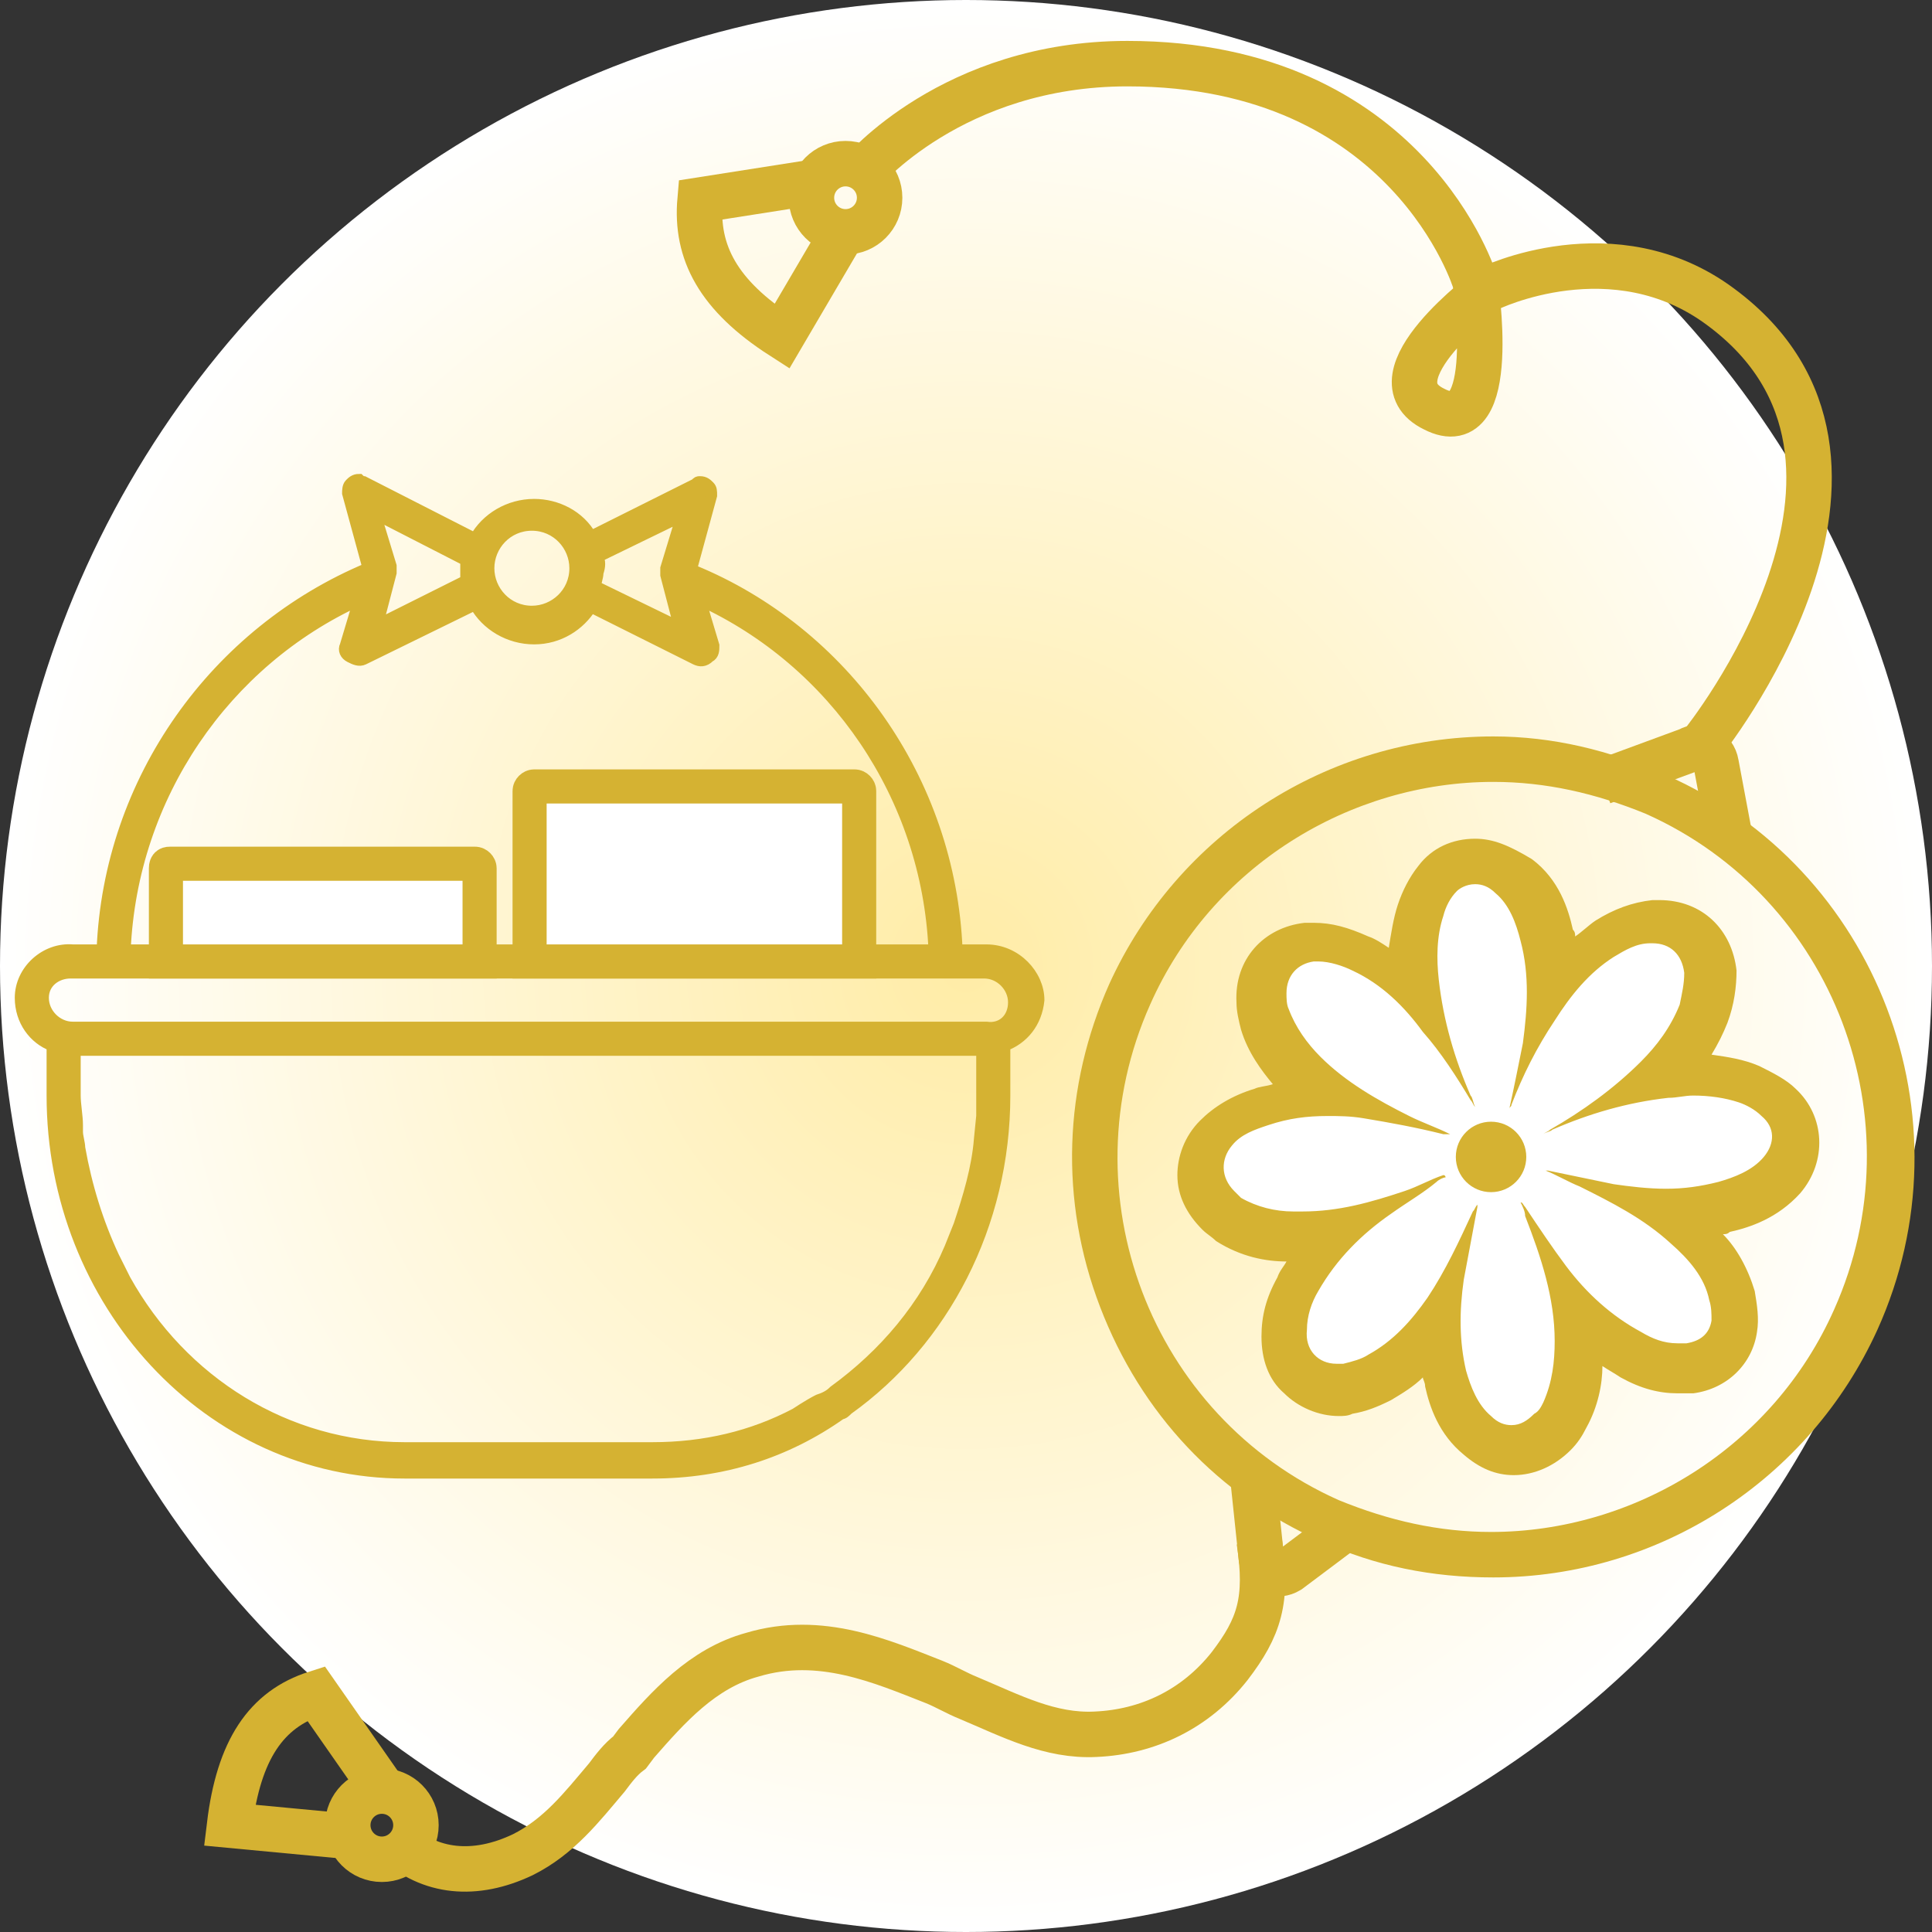 <?xml version="1.0" encoding="utf-8"?>
<!-- Generator: Adobe Illustrator 26.0.3, SVG Export Plug-In . SVG Version: 6.00 Build 0)  -->
<svg version="1.1" id="Layer_2" xmlns="http://www.w3.org/2000/svg" xmlns:xlink="http://www.w3.org/1999/xlink" x="0px" y="0px"
	 width="85px" height="85px" viewBox="0 0 85 85" enable-background="new 0 0 85 85" xml:space="preserve">
<rect x="0" y="0" width="85" height="85" fill="#333333" stroke="none"/>
<radialGradient id="SVGID_1_" cx="42.5" cy="42.5" r="42.5" gradientUnits="userSpaceOnUse">
	<stop  offset="0" style="stop-color:#FFECA6"/>
	<stop  offset="1" style="stop-color:#FFFFFF"/>
</radialGradient>
<circle fill="url(#SVGID_1_)" cx="42.5" cy="42.5" r="42.5"/>
<g>
	<path fill="#D5B232" stroke="#D5B232" stroke-width="0.5" stroke-miterlimit="10" d="M43.4,41.8l-1.3,0c-0.3-7.5-5-14-11.6-16.7
		c0,0-0.1,0-0.1,0v0l0.9-3.3c0-0.2,0-0.3-0.1-0.4c-0.1-0.1-0.2-0.2-0.4-0.2c0,0,0,0,0,0v0c-0.1,0-0.1,0-0.2,0.1l-4.6,2.3
		c-0.5-0.9-1.5-1.4-2.5-1.4c-1.1,0-2.1,0.6-2.6,1.5L16,21.2c-0.1,0-0.2-0.1-0.2-0.1c-0.2,0-0.3,0.1-0.4,0.2
		c-0.1,0.1-0.1,0.3-0.1,0.4l0.9,3.3l0,0C9.5,27.8,4.8,34.3,4.5,41.8H3.2c-1.2-0.1-2.3,0.9-2.3,2.1v0c0,1,0.6,1.8,1.4,2.1
		c0,1.2,0,2.2,0,2.2c0,9.1,6.9,16.6,15.5,16.6h10.9c3.1,0,5.9-0.9,8.3-2.6l0,0c0.1,0,0.2-0.1,0.3-0.2c4.2-3,6.9-8.1,6.9-13.8v-2.2
		c0.8-0.3,1.4-1,1.5-2l0,0v0C45.7,42.9,44.7,41.8,43.4,41.8z M26.3,24.5l3.7-1.8l-0.7,2.3c0,0.1,0,0.2,0,0.3l0.6,2.3l-3.7-1.8
		c0-0.2,0.1-0.4,0.1-0.6C26.4,24.9,26.4,24.7,26.3,24.5z M23.4,23.1c1.1,0,1.9,0.9,1.9,1.9c0,1.1-0.9,1.9-1.9,1.9
		c-1.1,0-1.9-0.9-1.9-1.9C21.5,24,22.3,23.1,23.4,23.1z M20.4,24.6c0,0,0.1,0,0.1,0c0,0.2,0,0.3,0,0.5s0,0.3,0,0.5c0,0-0.1,0-0.1,0
		l-3.8,1.9l0.6-2.3c0-0.1,0-0.2,0-0.3l-0.7-2.3L20.4,24.6z M15.8,26.4l-0.6,2h0c-0.1,0.2,0,0.4,0.2,0.5c0.2,0.1,0.4,0.2,0.6,0.1
		l4.9-2.4c0.5,0.9,1.5,1.5,2.6,1.5c1.1,0,2-0.6,2.5-1.4l4.6,2.3v0c0.2,0.1,0.4,0.1,0.6-0.1c0.2-0.1,0.2-0.3,0.2-0.5l-0.6-2
		c5.9,2.7,10,8.6,10.3,15.4h-0.7l-34,0H5.5C5.8,35,9.9,29.1,15.8,26.4z M43.2,48.3c0,0.3,0,0.6,0,0.8l-0.1,1
		c-0.1,1.3-0.5,2.6-0.9,3.8l-0.4,1c-1.1,2.6-2.9,4.7-5.1,6.3h0c-0.2,0.2-0.4,0.3-0.7,0.4c-0.4,0.2-1,0.6-1,0.6c-1.9,1-4,1.5-6.3,1.5
		H17.8c-5.2,0-9.8-2.9-12.3-7.4l-0.5-1c-0.7-1.5-1.2-3.1-1.5-4.8h0c0-0.2-0.1-0.5-0.1-0.7c0-0.1,0-0.2,0-0.3h0
		c0-0.4-0.1-0.9-0.1-1.3v0c0,0,0-1,0-2l0,0h39.9V48.3z M43.4,45.2L43.4,45.2l-40.2,0c-0.7,0-1.3-0.6-1.3-1.3c0-0.7,0.6-1.1,1.2-1.1
		l0,0h40.2c0.7,0,1.3,0.6,1.3,1.3C44.6,44.8,44.1,45.3,43.4,45.2z"/>
	<line fill="#555555" stroke="#D5B232" stroke-miterlimit="10" x1="16" y1="42.3" x2="7.5" y2="42.3"/>
	<line fill="#555555" stroke="#D5B232" stroke-miterlimit="10" x1="30.6" y1="42.3" x2="17.1" y2="42.3"/>
	<path fill="#FFFFFF" stroke="#D5B232" stroke-width="1.5" stroke-miterlimit="10" d="M37.8,42.3H23.3v-7.5c0-0.1,0.1-0.2,0.2-0.2
		h14.1c0.1,0,0.2,0.1,0.2,0.2V42.3z"/>
	<path fill="#FFFFFF" stroke="#D5B232" stroke-width="1.5" stroke-miterlimit="10" d="M21.1,42.3H7.3v-4.1C7.3,38,7.4,38,7.5,38
		h13.4c0.1,0,0.2,0.1,0.2,0.2V42.3z"/>
	<g>
		<g>
			<path fill="none" stroke="#D5B232" stroke-width="2" stroke-miterlimit="10" d="M17.4,81c1.5,1.4,3.5,1.6,5.6,0.6
				c1.6-0.8,2.6-2.1,3.7-3.4c0.3-0.4,0.6-0.8,1-1.1l0.3-0.4c1.4-1.6,2.9-3.3,5.1-3.9c3-0.9,5.7,0.3,8,1.2c0.5,0.2,1,0.5,1.5,0.7
				c1.9,0.8,3.6,1.7,5.6,1.6c2.3-0.1,4.4-1.1,5.9-3c1.3-1.7,1.7-2.9,1.3-5.5"/>
		</g>
		<g>
			<g>
				<g>
					<path fill="#FFFFFF" d="M66.4,63.9c-0.6,0-1.1-0.2-1.6-0.6c-0.9-0.8-1.2-1.7-1.4-2.5c-0.2-0.8-0.3-1.6-0.3-2.4
						c-0.7,0.9-1.5,1.8-2.7,2.4c-0.5,0.2-0.9,0.4-1.4,0.5c-0.2,0-0.3,0-0.5,0c-0.6,0-1.2-0.2-1.7-0.7c-0.4-0.5-0.7-1.1-0.7-1.8
						c0-0.7,0.2-1.4,0.6-2.2c0.4-0.8,1-1.5,1.7-2.2c-0.5,0.1-1,0.1-1.4,0.1c-0.2,0-0.3,0-0.5,0c-0.8,0-1.8-0.2-2.8-0.8
						c-0.2-0.1-0.3-0.2-0.5-0.4c-0.5-0.5-0.8-1.1-0.8-1.7c0-0.6,0.2-1.2,0.7-1.7c0.5-0.5,1.2-0.9,2-1.2c0.9-0.3,1.8-0.4,2.8-0.4
						c-0.4-0.3-0.7-0.6-1.1-1c-0.6-0.6-1.3-1.4-1.6-2.5c-0.1-0.3-0.2-0.6-0.2-0.9c-0.1-1.3,0.8-2.3,2.1-2.4c0.1,0,0.2,0,0.3,0
						c0.6,0,1.3,0.2,2,0.5c1,0.5,1.8,1.1,2.4,1.8c0-0.2,0-0.3-0.1-0.5c-0.1-0.9-0.1-2,0.3-3.2c0.2-0.5,0.4-1,0.8-1.4
						c0.5-0.6,1.1-0.9,1.7-0.9c0.6,0,1.1,0.2,1.6,0.6c0.9,0.8,1.3,1.9,1.4,2.6c0.2,0.7,0.3,1.5,0.3,2.3c0.6-0.7,1.3-1.5,2.2-2.1
						c0.7-0.5,1.4-0.7,2.1-0.8c0.1,0,0.1,0,0.2,0c1.3,0,2.2,0.9,2.4,2.2c0.1,0.6,0,1.2-0.3,1.8c-0.4,1-1,1.9-2,2.8c0,0,0,0,0,0
						c0.1,0,0.3,0,0.4,0c0.4,0,0.8-0.1,1.2-0.1c0.9,0,1.7,0.1,2.4,0.4c0.5,0.2,0.9,0.5,1.3,0.8c1,0.9,1,2.2,0.2,3.2
						c-0.8,0.9-1.8,1.2-2.6,1.4c-0.8,0.2-1.5,0.3-2.4,0.3c0.3,0.2,0.5,0.4,0.7,0.6c0.8,0.7,1.7,1.6,2,3c0.1,0.4,0.2,0.9,0.1,1.4
						c-0.1,1-0.9,1.7-1.9,1.9c-0.2,0-0.3,0-0.5,0c-0.7,0-1.3-0.2-2.1-0.6c-0.8-0.4-1.6-1-2.3-1.7c0.1,0.4,0.1,0.8,0.1,1.2
						c0,0.8,0,2-0.6,3.1c-0.1,0.3-0.3,0.5-0.5,0.7C67.7,63.7,67.1,63.9,66.4,63.9z"/>
					<path fill="#D5B232" d="M64.9,38.9c0.3,0,0.6,0.1,0.9,0.4c0.6,0.5,0.9,1.3,1.1,2.1c0.4,1.5,0.3,3,0.1,4.5c-0.2,1-0.4,2-0.6,2.9
						c0-0.1,0.1-0.1,0.1-0.2c0.5-1.3,1.1-2.5,1.9-3.7c0.7-1.1,1.5-2.1,2.6-2.8c0.5-0.3,1-0.6,1.6-0.6c0,0,0.1,0,0.1,0
						c0.8,0,1.3,0.5,1.4,1.3c0,0.5-0.1,0.9-0.2,1.4c-0.4,1-1,1.8-1.7,2.5c-1.2,1.2-2.6,2.2-4,3c-0.1,0.1-0.2,0.1-0.3,0.2
						c0.1-0.1,0.3-0.1,0.4-0.2c1.6-0.7,3.3-1.2,5.1-1.4c0.4,0,0.7-0.1,1.1-0.1c0.7,0,1.4,0.1,2,0.3c0.3,0.1,0.7,0.3,1,0.6
						c0.6,0.5,0.6,1.2,0.1,1.8c-0.5,0.6-1.3,0.9-2,1.1c-0.8,0.2-1.5,0.3-2.3,0.3c-0.8,0-1.6-0.1-2.3-0.2c-1-0.2-1.9-0.4-2.9-0.6
						c0,0-0.1,0-0.1,0c0.5,0.2,1,0.5,1.5,0.7c1.4,0.7,2.8,1.4,4,2.5c0.8,0.7,1.5,1.5,1.7,2.5c0.1,0.3,0.1,0.6,0.1,0.9
						c-0.1,0.6-0.5,0.9-1.1,1c-0.1,0-0.2,0-0.4,0c-0.6,0-1.1-0.2-1.6-0.5c-1.3-0.7-2.4-1.7-3.3-2.9c-0.6-0.8-1.2-1.7-1.8-2.6
						c-0.1-0.1-0.1-0.2-0.2-0.2c0.1,0.2,0.2,0.4,0.2,0.6c0.7,1.8,1.3,3.6,1.3,5.5c0,0.9-0.1,1.8-0.5,2.7c-0.1,0.2-0.2,0.4-0.4,0.5
						c-0.3,0.3-0.6,0.5-1,0.5c-0.3,0-0.6-0.1-0.9-0.4c-0.6-0.5-0.9-1.3-1.1-2c-0.3-1.3-0.3-2.6-0.1-4c0.2-1.1,0.4-2.1,0.6-3.2
						c0,0,0-0.1,0-0.1c-0.1,0.1-0.1,0.2-0.2,0.3c-0.6,1.3-1.2,2.6-2,3.8c-0.7,1-1.5,1.9-2.6,2.5c-0.3,0.2-0.7,0.3-1.1,0.4
						c-0.1,0-0.2,0-0.3,0c-0.8,0-1.4-0.6-1.3-1.5c0-0.6,0.2-1.2,0.5-1.7c0.8-1.4,1.9-2.5,3.2-3.4c0.7-0.5,1.4-0.9,2-1.4
						c0.1-0.1,0.3-0.2,0.4-0.2c0,0,0-0.1-0.1-0.1c-0.6,0.2-1.1,0.5-1.7,0.7c-1.5,0.5-2.9,0.9-4.5,0.9c-0.1,0-0.3,0-0.4,0
						c-0.8,0-1.6-0.2-2.3-0.6c-0.1-0.1-0.2-0.2-0.3-0.3c-0.6-0.6-0.6-1.4-0.1-2c0.4-0.5,1-0.7,1.6-0.9c0.9-0.3,1.7-0.4,2.6-0.4
						c0.5,0,1,0,1.6,0.1c1.2,0.2,2.3,0.4,3.5,0.7c0.1,0,0.1,0,0.2,0c0,0,0.1,0,0.1,0c-0.6-0.3-1.2-0.5-1.8-0.8
						c-1.4-0.7-2.8-1.5-3.9-2.6c-0.6-0.6-1.1-1.3-1.4-2.1c-0.1-0.2-0.1-0.5-0.1-0.7c0-0.8,0.5-1.3,1.2-1.4c0.1,0,0.2,0,0.2,0
						c0.5,0,1.1,0.2,1.5,0.4c1.3,0.6,2.3,1.6,3.1,2.7c0.8,0.9,1.5,2,2.1,3c0.1,0.1,0.1,0.2,0.2,0.3c-0.1-0.2-0.1-0.4-0.2-0.5
						c-0.7-1.6-1.2-3.3-1.4-5.1c-0.1-0.9-0.1-1.9,0.2-2.8c0.1-0.4,0.3-0.8,0.6-1.1C64.2,39.1,64.5,38.9,64.9,38.9 M64.9,36.9
						c-1,0-1.9,0.4-2.5,1.2c-0.4,0.5-0.7,1.1-0.9,1.7c-0.2,0.6-0.3,1.3-0.4,1.9c-0.3-0.2-0.6-0.4-0.9-0.5c-0.9-0.4-1.6-0.6-2.4-0.6
						c-0.1,0-0.3,0-0.4,0c-1.8,0.2-3.1,1.6-3,3.5c0,0.4,0.1,0.8,0.2,1.2c0.3,1,0.9,1.8,1.4,2.4c-0.3,0.1-0.6,0.1-0.8,0.2
						c-1,0.3-1.8,0.8-2.4,1.4c-0.7,0.7-1,1.6-1,2.4c0,0.9,0.4,1.7,1.1,2.4c0.2,0.2,0.4,0.3,0.6,0.5c1.1,0.7,2.2,0.9,3.1,0.9
						c-0.1,0.2-0.3,0.4-0.4,0.7c-0.5,0.9-0.7,1.7-0.7,2.6c0,1,0.3,1.9,1,2.5c0.6,0.6,1.5,1,2.4,1c0.2,0,0.4,0,0.6-0.1
						c0.6-0.1,1.1-0.3,1.7-0.6c0.5-0.3,1-0.6,1.4-1c0,0.1,0.1,0.2,0.1,0.4c0.2,0.9,0.6,2.1,1.7,3c0.7,0.6,1.4,0.9,2.2,0.9
						c0.9,0,1.8-0.4,2.5-1.1c0.3-0.3,0.5-0.6,0.7-1c0.5-0.9,0.7-1.9,0.7-2.7c0.3,0.2,0.5,0.3,0.8,0.5c0.9,0.5,1.7,0.7,2.5,0.7
						c0.2,0,0.4,0,0.7,0c1.5-0.2,2.6-1.3,2.8-2.7c0.1-0.6,0-1.2-0.1-1.8c-0.3-1-0.8-1.9-1.4-2.5c0.1,0,0.2,0,0.3-0.1
						c0.9-0.2,2.1-0.6,3.1-1.7c1.2-1.4,1.1-3.4-0.2-4.6c-0.4-0.4-1-0.7-1.6-1c-0.7-0.3-1.4-0.4-2.1-0.5c0.3-0.5,0.5-0.9,0.7-1.4
						c0.3-0.8,0.4-1.6,0.4-2.3c-0.2-1.8-1.5-3.1-3.4-3.1c-0.1,0-0.2,0-0.3,0c-0.9,0.1-1.7,0.4-2.5,0.9c-0.3,0.2-0.6,0.5-0.9,0.7
						c0-0.1,0-0.2-0.1-0.3c-0.2-0.9-0.6-2.2-1.8-3.1C66.4,37.2,65.7,36.9,64.9,36.9L64.9,36.9z"/>
				</g>
				<circle fill="#D5B232" stroke="#D5B232" stroke-width="0.5" stroke-miterlimit="10" cx="65.6" cy="50.9" r="1.3"/>
				<g>
					<path fill="#D5B232" d="M65.7,34.4c2.3,0,4.5,0.5,6.7,1.4c8.3,3.7,12,13.5,8.3,21.8c-2.7,6.1-8.8,9.8-15.1,9.8
						c-2.3,0-4.5-0.5-6.7-1.4c-8.3-3.7-12-13.5-8.3-21.8C53.3,38.1,59.4,34.4,65.7,34.4 M65.7,32.4L65.7,32.4
						c-7.3,0-13.9,4.3-16.9,10.9c-2,4.5-2.2,9.5-0.4,14.2s5.2,8.3,9.7,10.3c2.4,1.1,4.9,1.6,7.6,1.6c7.3,0,13.9-4.3,16.9-10.9
						c4.2-9.3,0-20.3-9.3-24.4C70.8,33,68.3,32.4,65.7,32.4L65.7,32.4z"/>
				</g>
			</g>
			<path fill="none" stroke="#D5B232" stroke-width="2" stroke-miterlimit="10" d="M70.5,34.4l3.8-1.4c0.5-0.3,1.1,0,1.2,0.6
				l0.6,3.2"/>
			<path fill="none" stroke="#D5B232" stroke-width="2" stroke-miterlimit="10" d="M59.5,67l-2.8,2.1c-0.5,0.3-1.1,0.1-1.2-0.5
				l-0.4-3.8"/>
		</g>
		<path fill="none" stroke="#D5B232" stroke-width="2" stroke-miterlimit="10" d="M74.9,32.7c0,0,10-12.4,0.8-19.2
			C71,10,65.5,12.7,65.5,12.7s-5.3,3.9-2.4,5.3c2.9,1.5,1.8-5.6,1.8-5.6s-2.9-9.6-15.3-9.6c-7.7,0-11.7,4.8-11.7,4.8"/>
		<g>
			<circle fill="none" stroke="#D5B232" stroke-width="2" stroke-miterlimit="10" cx="37.2" cy="8.7" r="1.5"/>
			<path fill="none" stroke="#D5B232" stroke-width="2" stroke-miterlimit="10" d="M37.1,10.2l-2.7,4.6c-2.8-1.8-3.8-3.7-3.6-6
				L35.9,8"/>
		</g>
		<g>
			<circle fill="none" stroke="#D5B232" stroke-width="2" stroke-miterlimit="10" cx="16.8" cy="80.3" r="1.5"/>
			<path fill="none" stroke="#D5B232" stroke-width="2" stroke-miterlimit="10" d="M15.4,80.8l-5.3-0.5c0.4-3.3,1.6-5.1,3.8-5.8
				l3,4.3"/>
		</g>
	</g>
</g>
</svg>
